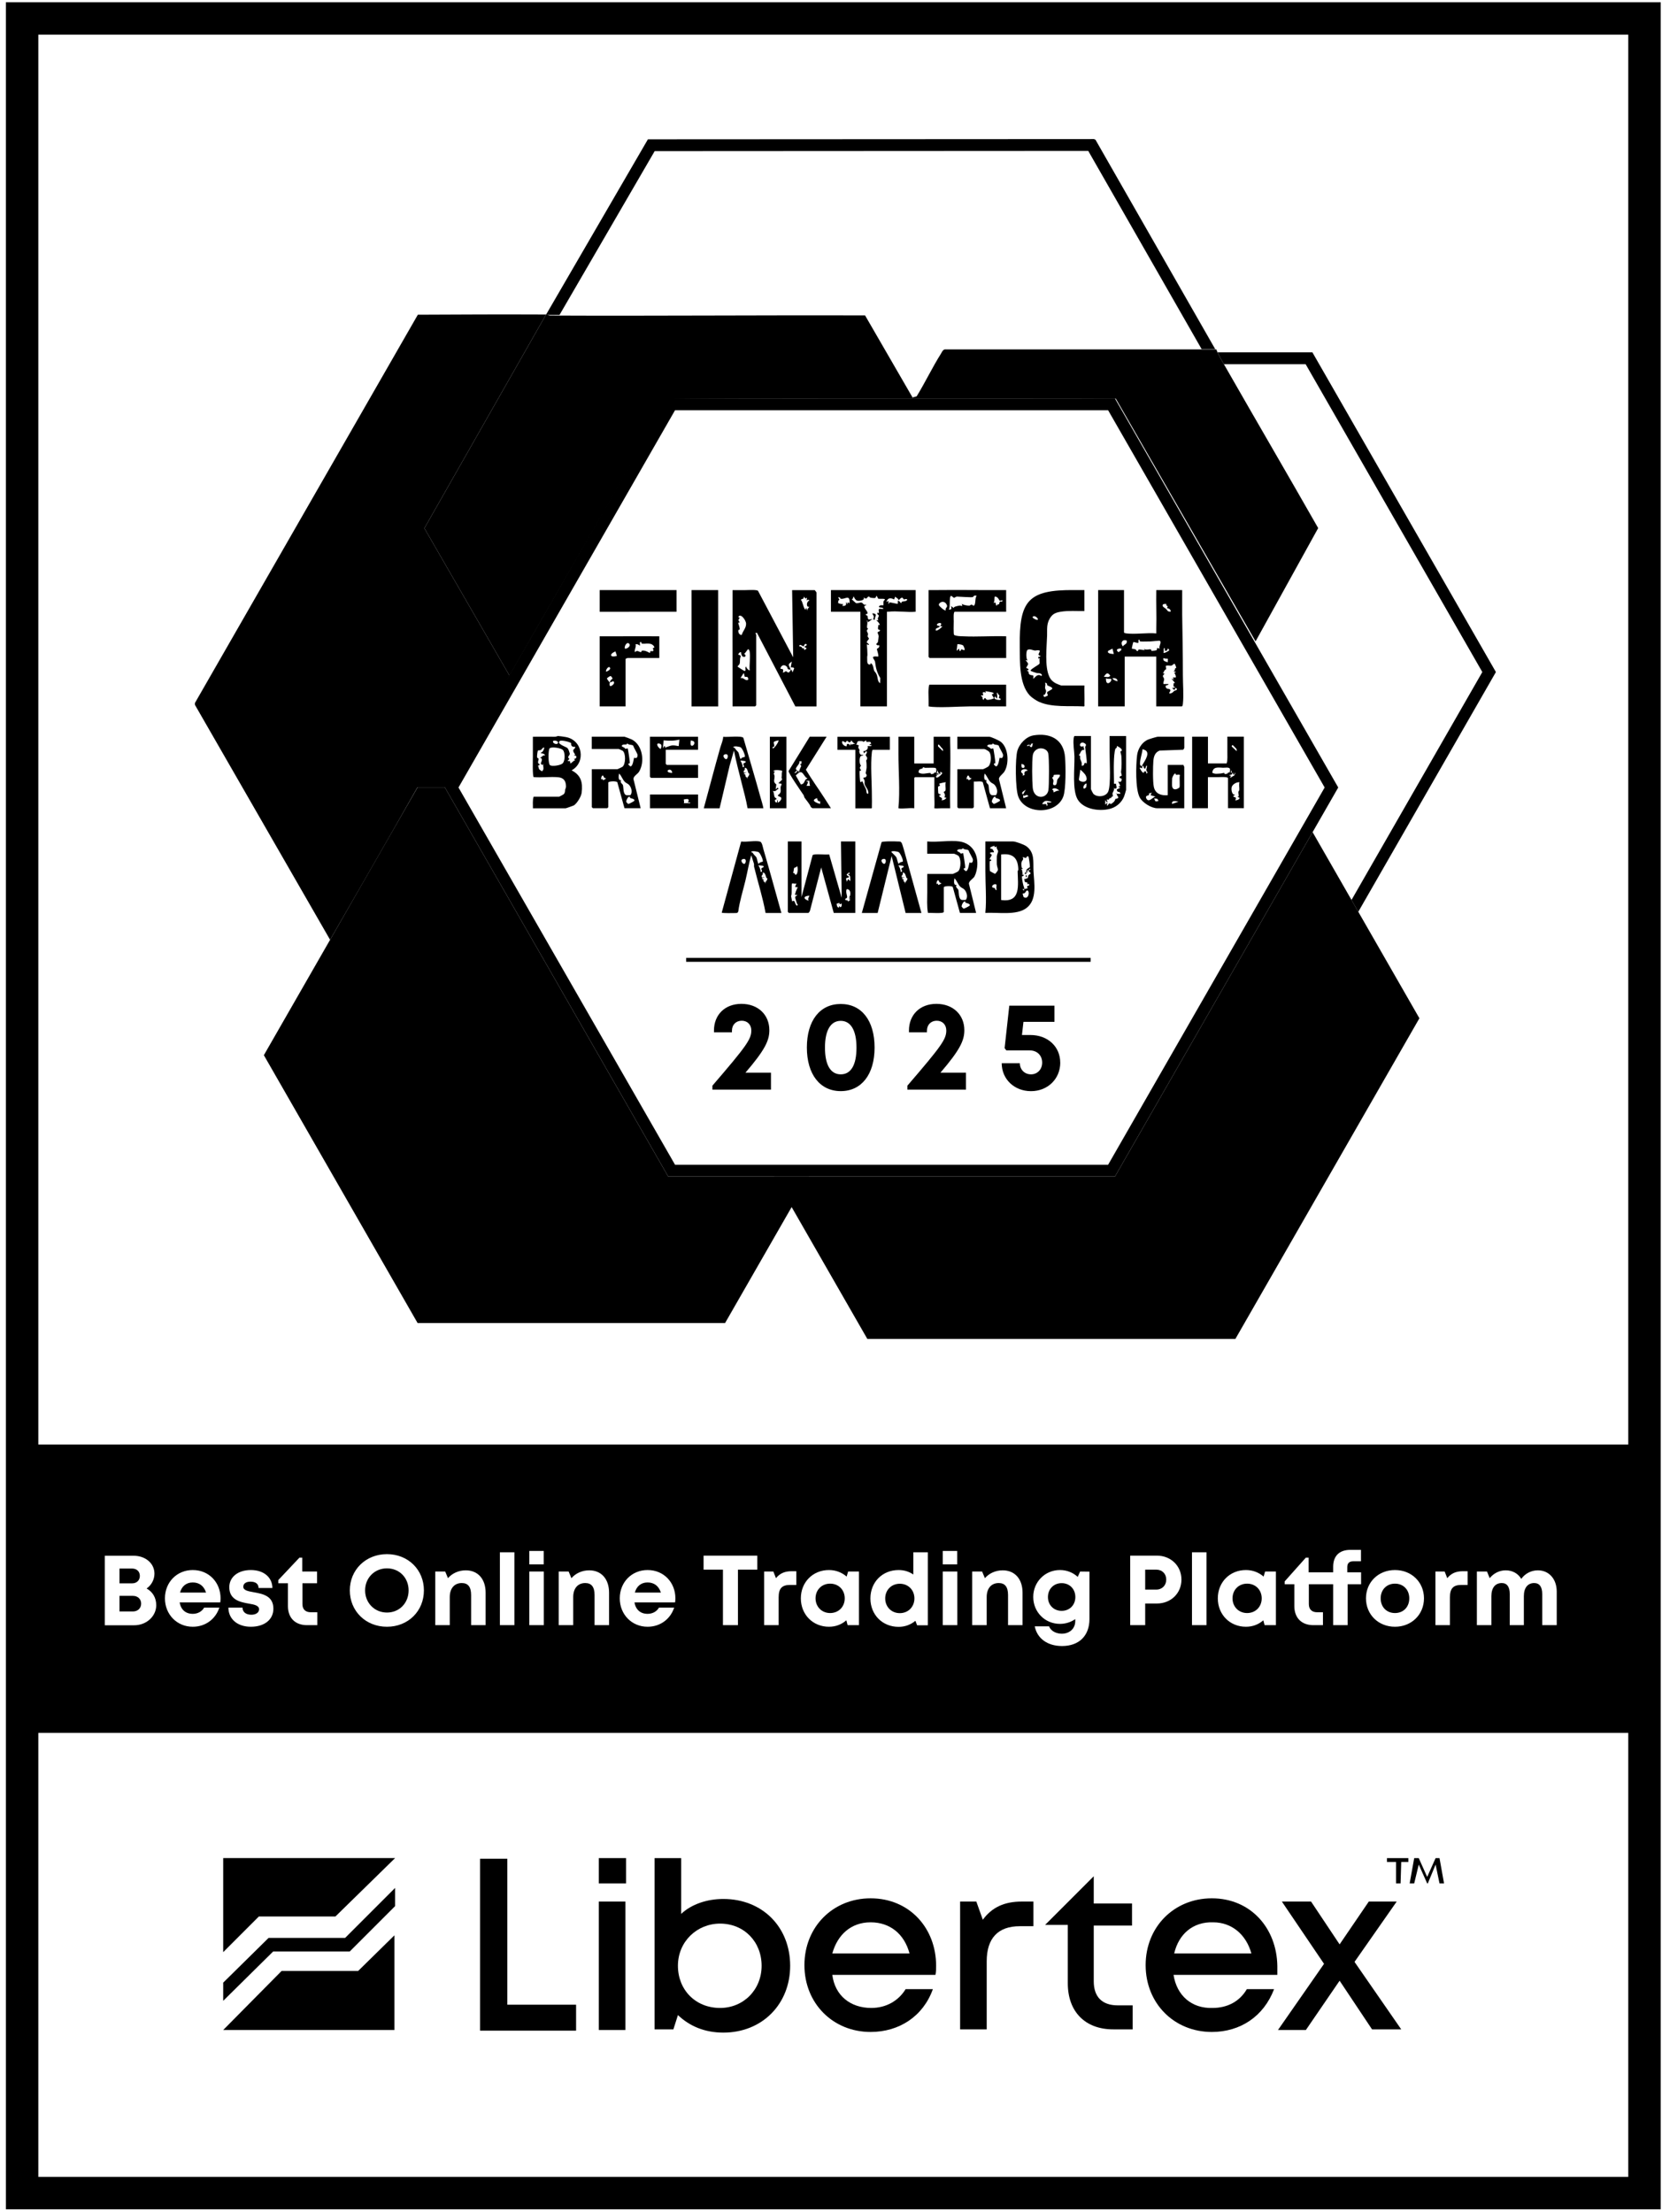 <svg width="251" height="334" viewBox="0 0 251 334" fill="none" xmlns="http://www.w3.org/2000/svg">
<path d="M72.503 280.686H76.618V302.728H87.002V306.647H72.503V280.686Z" fill="black" style="fill:black;fill-opacity:1;"/>
<path d="M90.431 280.588H94.546V284.408H90.431V280.588Z" fill="black" style="fill:black;fill-opacity:1;"/>
<path d="M94.448 287.152H90.431V306.549H94.448V287.152Z" fill="black" style="fill:black;fill-opacity:1;"/>
<path fill-rule="evenodd" clip-rule="evenodd" d="M102.873 289.013C104.44 287.543 106.792 286.76 109.241 286.76C115.119 286.76 119.332 290.972 119.332 296.85C119.332 302.63 115.119 306.941 109.241 306.941C106.4 306.941 104.146 305.961 102.383 304.296L101.697 306.451H98.856V280.588H102.873V289.013ZM102.383 296.85C102.383 300.475 105.028 303.218 108.751 303.218C112.278 303.218 115.021 300.475 115.021 296.85C115.021 293.225 112.376 290.482 108.751 290.482C105.224 290.482 102.383 293.225 102.383 296.85Z" fill="black" style="fill:black;fill-opacity:1;"/>
<path fill-rule="evenodd" clip-rule="evenodd" d="M141.374 296.85C141.374 291.168 137.358 286.662 131.48 286.662C125.797 286.662 121.487 290.972 121.487 296.752C121.487 302.533 125.797 306.843 131.48 306.843C135.79 306.843 139.415 304.492 140.885 300.377H136.77C135.692 302.141 133.831 303.218 131.578 303.218C128.443 303.218 126.091 301.357 125.699 298.222H141.276C141.374 297.732 141.374 297.34 141.374 296.85ZM125.699 294.989C126.483 292.148 128.541 290.287 131.48 290.287C134.419 290.287 136.574 292.05 137.358 294.989H125.699Z" fill="black" style="fill:black;fill-opacity:1;"/>
<path d="M154.012 290.874C150.681 290.874 149.016 292.736 149.016 296.165V306.451H144.999V287.152H147.448L148.428 289.895C149.8 288.033 151.661 287.152 154.306 287.152H156.07V290.874H154.012Z" fill="black" style="fill:black;fill-opacity:1;"/>
<path d="M168.805 302.826C166.454 302.826 165.181 301.553 165.181 299.201V290.776H170.961V287.445H165.181V283.33L157.833 290.678H161.262V299.495C161.262 303.806 163.907 306.451 168.12 306.451H171.059V302.826H168.805Z" fill="black" style="fill:black;fill-opacity:1;"/>
<path fill-rule="evenodd" clip-rule="evenodd" d="M173.018 296.752C173.018 290.972 177.329 286.662 183.011 286.662C188.889 286.662 192.808 291.168 192.906 296.85V298.222H177.231C177.721 301.357 179.974 303.316 183.109 303.218C185.362 303.218 187.223 302.239 188.301 300.377H192.416C190.848 304.492 187.321 306.843 183.011 306.843C177.329 306.843 173.018 302.533 173.018 296.752ZM183.207 290.287C180.17 290.189 178.014 292.05 177.329 294.989H188.987C188.203 292.148 186.048 290.287 183.207 290.287Z" fill="black" style="fill:black;fill-opacity:1;"/>
<path d="M197.216 306.549H193.004L199.959 296.556L193.591 287.152H198L202.311 293.617L206.719 287.152H210.932L204.564 296.263L211.617 306.451H207.209L202.311 299.104L197.216 306.549Z" fill="black" style="fill:black;fill-opacity:1;"/>
<path d="M212.695 281.175H211.617L211.519 284.408H210.834V281.175H209.462V280.588H212.695V281.175Z" fill="black" style="fill:black;fill-opacity:1;"/>
<path d="M215.536 284.408H215.634L216.81 281.567L217.398 284.408H218.083L217.398 280.588H216.81L215.536 283.429L214.263 280.588H213.577L212.891 284.408H213.577L214.263 281.567L215.536 284.408Z" fill="black" style="fill:black;fill-opacity:1;"/>
<path d="M39.096 289.405H50.656L59.669 280.587H33.708V294.793L39.096 289.405Z" fill="#FF6633" style="fill:#FF6633;fill:color(display-p3 1 0.4 0.2);fill-opacity:1;"/>
<path d="M59.669 285.094V287.837L52.811 294.695H41.251L33.708 302.141V299.397L40.565 292.638H52.126L59.669 285.094Z" fill="#FF6633" style="fill:#FF6633;fill:color(display-p3 1 0.4 0.2);fill-opacity:1;"/>
<path d="M42.525 297.634H54.085L59.571 292.246V306.549H33.708L42.525 297.634Z" fill="#FF6633" style="fill:#FF6633;fill:color(display-p3 1 0.4 0.2);fill-opacity:1;"/>
<path d="M210.673 243.584C211.933 243.584 212.833 242.684 212.833 241.364C212.833 240.059 211.933 239.144 210.673 239.144C209.413 239.144 208.513 240.059 208.513 241.364C208.513 242.684 209.413 243.584 210.673 243.584Z" fill="black" style="fill:black;fill-opacity:1;"/>
<path d="M188.343 243.584C189.618 243.584 190.548 242.639 190.548 241.364C190.548 240.089 189.618 239.144 188.343 239.144C187.068 239.144 186.138 240.089 186.138 241.364C186.138 242.624 187.068 243.584 188.343 243.584Z" fill="black" style="fill:black;fill-opacity:1;"/>
<path d="M174.615 240.044C175.515 240.044 176.13 239.399 176.13 238.529C176.13 237.659 175.515 237.029 174.615 237.029H172.95V240.044H174.615Z" fill="black" style="fill:black;fill-opacity:1;"/>
<path d="M162.403 241.169C162.403 242.369 161.533 243.254 160.333 243.254C159.133 243.254 158.263 242.369 158.263 241.169C158.263 239.954 159.133 239.069 160.333 239.069C161.533 239.069 162.403 239.954 162.403 241.169Z" fill="black" style="fill:black;fill-opacity:1;"/>
<path d="M135.892 243.599C137.167 243.599 138.097 242.639 138.097 241.379C138.097 240.104 137.167 239.159 135.892 239.159C134.617 239.159 133.687 240.104 133.687 241.379C133.687 242.639 134.617 243.599 135.892 243.599Z" fill="black" style="fill:black;fill-opacity:1;"/>
<path d="M127.576 241.364C127.576 242.639 126.646 243.584 125.371 243.584C124.096 243.584 123.166 242.624 123.166 241.364C123.166 240.089 124.096 239.144 125.371 239.144C126.646 239.144 127.576 240.089 127.576 241.364Z" fill="black" style="fill:black;fill-opacity:1;"/>
<path d="M97.798 238.964C96.823 238.964 96.133 239.534 95.878 240.494H99.808C99.493 239.504 98.788 238.964 97.798 238.964Z" fill="black" style="fill:black;fill-opacity:1;"/>
<path d="M61.709 240.164C61.709 242.069 60.315 243.509 58.44 243.509C56.565 243.509 55.139 242.054 55.139 240.164C55.139 238.274 56.565 236.834 58.44 236.834C60.315 236.834 61.709 238.259 61.709 240.164Z" fill="black" style="fill:black;fill-opacity:1;"/>
<path d="M29.109 238.964C28.134 238.964 27.444 239.534 27.189 240.494H31.119C30.804 239.504 30.099 238.964 29.109 238.964Z" fill="black" style="fill:black;fill-opacity:1;"/>
<path d="M19.95 236.864C20.655 236.864 21.12 237.314 21.12 237.974C21.12 238.634 20.655 239.099 19.95 239.099H18.045V236.864H19.95Z" fill="black" style="fill:black;fill-opacity:1;"/>
<path d="M21.315 242.159C21.315 242.849 20.82 243.344 20.07 243.344H18.045V240.989H20.07C20.82 240.989 21.315 241.484 21.315 242.159Z" fill="black" style="fill:black;fill-opacity:1;"/>
<path fill-rule="evenodd" clip-rule="evenodd" d="M250.805 0.338V333.625H0.888V0.338H250.805ZM245.906 261.683H5.787V328.727H245.906V261.683ZM245.906 5.236H5.787V218.135H245.906V5.236ZM205.555 239.234V237.434H203.47V236.639C203.47 236.054 203.785 235.769 204.355 235.769H205.54V234.044H203.92C202.21 234.044 201.34 235.034 201.34 236.579V237.434H197.635V235.214H197.215L194.02 238.799V239.234H195.475V242.534C195.475 244.319 196.57 245.414 198.355 245.414H199.795V243.464H198.91C198.115 243.464 197.665 243.014 197.665 242.234V239.234H201.34V245.414H203.53V239.234H205.555ZM210.673 245.654C208.168 245.654 206.293 243.809 206.293 241.364C206.293 238.919 208.168 237.089 210.673 237.089C213.178 237.089 215.053 238.919 215.053 241.364C215.053 243.809 213.178 245.654 210.673 245.654ZM235.102 240.344C235.102 238.439 233.932 237.134 232.251 237.134C231.216 237.134 230.301 237.644 229.747 238.424C229.267 237.614 228.426 237.134 227.391 237.134C226.431 237.134 225.547 237.599 224.977 238.319L224.572 237.314H223.042V245.414H225.232V241.034C225.232 239.774 225.816 239.054 226.807 239.054C227.587 239.054 228.007 239.624 228.007 240.704V245.414H230.137V241.034C230.137 239.774 230.721 239.054 231.697 239.054C232.492 239.054 232.911 239.624 232.911 240.704V245.414H235.102V240.344ZM221.643 237.269H220.923C219.873 237.269 219.153 237.599 218.568 238.319L218.178 237.314H216.783V245.414H218.973V241.214C218.973 239.894 219.453 239.339 220.683 239.339H221.643V237.269ZM191.058 237.314H192.693V245.414H190.983L190.788 244.679C190.098 245.294 189.198 245.654 188.163 245.654C185.733 245.654 183.918 243.809 183.918 241.364C183.918 238.919 185.733 237.089 188.163 237.089C189.213 237.089 190.128 237.464 190.833 238.079L191.058 237.314ZM180.016 234.404V245.414H182.206V234.404H180.016ZM174.72 234.914C176.82 234.914 178.425 236.459 178.425 238.529C178.425 240.599 176.835 242.144 174.72 242.144H172.95V245.414H170.685V234.914H174.72ZM164.533 237.329L163.123 237.314L162.763 238.124C162.058 237.479 161.128 237.089 160.078 237.089C157.813 237.089 156.043 238.889 156.043 241.154C156.043 243.434 157.813 245.219 160.078 245.219C160.948 245.219 161.743 244.949 162.388 244.499V244.799C162.388 245.984 161.473 246.704 160.363 246.704C159.553 246.704 158.698 246.329 158.443 245.594H156.268C156.643 247.439 158.203 248.564 160.393 248.564C162.958 248.564 164.533 247.019 164.533 244.484V237.329ZM151.428 237.134C153.273 237.134 154.428 238.454 154.428 240.509V245.414H152.238V240.869C152.238 239.639 151.773 239.054 150.828 239.054C149.703 239.054 149.013 239.864 149.013 241.169V245.414H146.823V237.314H148.323L148.743 238.319C149.358 237.599 150.333 237.134 151.428 237.134ZM142.381 234.209V236.234H144.556V234.209H142.381ZM142.381 237.314V245.414H144.571V237.314H142.381ZM137.932 234.404H140.122V245.429H138.502L138.247 244.754C137.572 245.324 136.702 245.669 135.712 245.669C133.252 245.669 131.452 243.824 131.452 241.379C131.452 238.919 133.252 237.089 135.712 237.089C136.552 237.089 137.302 237.329 137.932 237.764V234.404ZM129.721 237.314H128.086L127.861 238.079C127.156 237.464 126.241 237.089 125.191 237.089C122.761 237.089 120.946 238.919 120.946 241.364C120.946 243.809 122.761 245.654 125.191 245.654C126.226 245.654 127.126 245.294 127.816 244.679L128.011 245.414H129.721V237.314ZM119.543 237.269H120.263V239.339H119.303C118.073 239.339 117.593 239.894 117.593 241.214V245.414H115.403V237.314H116.798L117.188 238.319C117.773 237.599 118.493 237.269 119.543 237.269ZM114.371 237.029V234.914H106.256V237.029H109.181V245.414H111.446V237.029H114.371ZM101.998 241.349C101.998 241.559 101.983 241.769 101.953 241.979H95.818C96.013 243.089 96.733 243.704 97.798 243.704C98.563 243.704 99.193 243.344 99.523 242.759H101.818C101.233 244.529 99.688 245.654 97.798 245.654C95.413 245.654 93.598 243.794 93.598 241.364C93.598 238.934 95.398 237.089 97.798 237.089C100.288 237.089 101.998 239.009 101.998 241.349ZM91.983 240.509C91.983 238.454 90.828 237.134 88.983 237.134C87.888 237.134 86.913 237.599 86.298 238.319L85.878 237.314H84.378V245.414H86.568V241.169C86.568 239.864 87.258 239.054 88.383 239.054C89.328 239.054 89.793 239.639 89.793 240.869V245.414H91.983V240.509ZM79.936 236.234V234.209H82.111V236.234H79.936ZM79.936 245.414V237.314H82.126V245.414H79.936ZM75.494 234.404V245.414H77.684V234.404H75.494ZM70.34 237.134C72.185 237.134 73.34 238.454 73.34 240.509V245.414H71.15V240.869C71.15 239.639 70.685 239.054 69.74 239.054C68.615 239.054 67.925 239.864 67.925 241.169V245.414H65.735V237.314H67.235L67.655 238.319C68.27 237.599 69.245 237.134 70.34 237.134ZM52.83 240.164C52.83 243.284 55.23 245.654 58.44 245.654C61.635 245.654 64.019 243.299 64.019 240.164C64.019 237.044 61.635 234.689 58.44 234.689C55.23 234.689 52.83 237.059 52.83 240.164ZM46.935 243.464H47.925V245.414H46.365C44.58 245.414 43.485 244.319 43.485 242.534V239.084H42.03V238.604L45.225 235.214H45.645V237.314H47.88V239.084H45.675V242.234C45.675 243.014 46.125 243.464 46.935 243.464ZM34.493 242.759C34.493 244.484 35.858 245.654 37.883 245.654C39.938 245.654 41.288 244.574 41.288 242.924C41.288 240.98 39.655 240.684 38.346 240.447L38.273 240.434C37.433 240.284 36.743 240.149 36.743 239.609C36.743 239.144 37.148 238.844 37.823 238.844C38.588 238.844 39.038 239.159 39.053 239.804H41.138C41.123 238.184 39.833 237.089 37.883 237.089C35.933 237.089 34.628 238.154 34.628 239.684C34.628 241.589 36.278 241.934 37.568 242.159C38.423 242.294 39.128 242.459 39.128 243.014C39.128 243.554 38.573 243.839 37.973 243.839C37.193 243.839 36.638 243.479 36.623 242.759H34.493ZM33.309 241.349C33.309 241.559 33.294 241.769 33.264 241.979H27.129C27.324 243.089 28.044 243.704 29.109 243.704C29.874 243.704 30.504 243.344 30.834 242.759H33.129C32.544 244.529 30.999 245.654 29.109 245.654C26.724 245.654 24.909 243.794 24.909 241.364C24.909 238.934 26.709 237.089 29.109 237.089C31.599 237.089 33.309 239.009 33.309 241.349ZM23.595 242.399C23.595 241.274 23.055 240.374 22.14 239.879C22.875 239.369 23.325 238.529 23.325 237.629C23.325 236.084 21.975 234.929 20.16 234.929H15.825V245.429H20.28C22.11 245.429 23.595 244.079 23.595 242.399Z" fill="black" style="fill:black;fill-opacity:1;"/>
<path d="M82.468 47.496L64.092 79.77L76.949 102.027C74.311 106.887 67.744 118.883 67.744 118.883C67.744 118.883 64.27 118.877 63.055 118.877C58.734 126.532 49.849 141.915 49.849 141.915L29.44 106.44V106.153L63.102 47.526C69.552 47.49 76.013 47.467 82.468 47.496Z" fill="#FF6633" style="fill:#FF6633;fill:color(display-p3 1 0.4 0.2);fill-opacity:1;"/>
<path d="M76.949 102.027L64.092 79.77L82.468 47.496C82.515 47.496 82.563 47.496 82.61 47.496C82.634 47.496 82.823 47.645 83.09 47.651C98.941 47.723 114.797 47.58 130.647 47.633L137.819 60.029V60.172C125.555 60.172 113.279 60.118 101.009 60.244C101.009 60.244 78.336 99.529 76.943 102.033L76.949 102.027Z" fill="black" style="fill:black;fill-opacity:1;"/>
<path d="M183.544 52.761C183.592 52.761 183.639 52.761 183.687 52.761C184.048 53.685 184.588 54.562 185.08 55.42C189.721 63.541 194.445 71.62 199.075 79.746L189.62 96.852L168.512 60.196C158.287 60.136 148.05 60.172 137.819 60.166V60.023L138.436 59.85C139.716 57.769 140.795 55.492 142.093 53.429C142.253 53.172 142.384 52.809 142.698 52.761C156.313 52.779 169.929 52.743 183.538 52.761H183.544Z" fill="#FF6633" style="fill:#FF6633;fill:color(display-p3 1 0.4 0.2);fill-opacity:1;"/>
<path d="M167.35 61.949L200.053 118.919L167.35 175.888H101.946L69.243 118.919L101.946 61.949H167.35ZM168.376 60.16H100.92L67.192 118.919L100.92 177.677H168.376L202.104 118.919L168.376 60.16Z" fill="black" style="fill:black;fill-opacity:1;"/>
<path d="M181.476 52.725H183.527L165.442 21.101L165.216 21L97.85 21.036L82.444 47.556H84.501L98.869 22.825L164.351 22.789L181.476 52.725Z" fill="black" style="fill:black;fill-opacity:1;"/>
<path d="M198.233 125.662L168.376 177.683H116.919L130.985 202.188H186.573L214.362 153.768L198.233 125.662Z" fill="#FF6633" style="fill:#FF6633;fill:color(display-p3 1 0.4 0.2);fill-opacity:1;"/>
<path d="M197.178 54.991L223.864 101.485L204.107 135.905L205.133 137.688L225.915 101.485L198.203 53.208H183.882C184.161 53.816 184.493 54.413 184.831 54.991H197.184H197.178Z" fill="black" style="fill:black;fill-opacity:1;"/>
<path d="M100.92 177.683L67.192 118.919L67.21 118.889H63.067L39.849 159.343L63.067 199.791H109.503L122.194 177.683H100.92Z" fill="black" style="fill:black;fill-opacity:1;"/>
<path d="M86.333 116.323C88.502 115.143 88.016 111.774 85.467 111.303C85.195 111.249 84.495 111.154 84.27 111.142C84.205 111.142 83.985 111.261 83.79 111.255C82.687 111.237 81.579 111.255 80.476 111.255C80.476 112.233 80.476 113.223 80.476 114.201C80.476 114.654 80.399 117.224 80.601 117.349C81.798 117.45 83.09 117.265 84.276 117.367C85.1 117.438 85.467 117.897 85.479 118.738C85.479 119.018 85.39 119.078 85.361 119.221C85.313 119.471 85.355 119.734 85.112 119.948C85.07 119.984 84.477 120.312 84.442 120.312H80.589C80.405 120.873 80.5 121.475 80.482 122.059H85.42C85.485 122.059 86.611 121.66 86.665 121.624C87.139 121.326 87.779 120.282 87.844 119.704C88.028 118.16 87.767 117.086 86.338 116.335L86.333 116.323ZM84.276 112.18C84.205 112.507 83.44 112.323 83.517 111.911C83.695 111.762 84.341 111.869 84.276 112.18ZM81.561 114.415L81.774 114.523C82.053 114.94 81.288 115.411 81.994 115.501L82.1 115.286C81.893 115.793 82.314 116.103 81.834 116.484C81.727 116.353 81.555 116.311 81.448 116.186C81.276 115.977 81.401 115.536 81.128 115.721L81.561 115.447C81.033 115.238 81.347 114.886 81.342 114.588C81.342 114.505 81.14 114.451 81.128 114.409C81.063 114.219 81.17 113.408 81.253 113.33C81.294 113.288 81.537 113.33 81.668 113.259C81.851 113.163 81.928 112.883 82.16 112.877C82.272 112.967 82.023 113.378 81.976 113.455C81.851 113.634 81.68 113.587 81.674 113.748C81.917 113.765 82.231 113.819 82.326 114.076C81.899 114.004 81.857 114.374 81.567 114.403L81.561 114.415ZM84.969 115.28C84.655 115.572 83.422 115.769 83.078 115.56C82.758 115.369 82.788 113.265 82.995 113.02C83.268 112.704 84.72 112.961 84.999 113.241C85.366 113.605 85.366 114.904 84.969 115.274V115.28ZM85.793 114.964C85.675 114.773 85.971 114.696 86.007 114.636C85.615 114.254 85.918 114.213 86.007 113.98C86.113 113.7 86.018 113.807 86.007 113.652L85.9 113.324C85.823 113.163 85.775 113.002 85.598 112.895C85.325 112.728 84.027 112.293 84.537 111.899C84.762 111.726 86.024 112.013 86.267 112.227C86.202 112.68 86.451 112.812 86.872 112.776C86.919 113.05 86.564 113.098 86.57 113.354C86.57 113.527 86.742 113.795 86.872 113.921L86.659 114.081C87.186 114.022 87.186 114.553 86.659 114.63L86.872 114.791C86.51 114.904 86.392 115.232 86.113 115.28C86.155 114.708 85.805 114.982 85.787 114.952L85.793 114.964ZM95.01 92.385H90.565V89.106H102.171V92.379H95.01V92.385ZM169.852 99.146H174.623V106.67H178.476C178.595 106.67 178.63 106.402 178.642 106.295C178.785 105.072 178.642 103.272 178.642 101.978C178.642 98.901 178.583 95.891 178.536 92.814C178.518 91.58 178.553 90.34 178.536 89.106H174.629C174.588 91.031 174.683 92.963 174.629 94.889C174.623 95.145 174.629 95.402 174.629 95.652C173.207 95.521 171.506 95.819 170.124 95.652C170.018 95.64 169.751 95.604 169.751 95.485V89.106H165.845V106.67H169.858V99.146H169.852ZM177.386 100.231C177.451 100.243 177.664 100.809 177.641 100.875C177.635 100.893 177.498 100.887 177.486 100.911C177.421 101.06 177.486 101.245 177.226 101.376L177.552 101.43C177.593 101.626 177.374 101.501 177.338 101.537C177.315 101.567 177.682 102.085 177.558 102.3H177.125L177.291 102.628L176.911 102.467L177.451 103.123L177.238 103.176C177.249 103.302 177.214 103.451 177.226 103.57C177.261 103.832 177.469 103.636 177.451 103.832L177.018 103.886C177.107 103.952 177.208 104.119 177.291 104.16C177.492 104.25 177.475 103.695 177.67 103.946C177.913 104.256 177.427 104.268 177.38 104.303C177.155 104.47 177.042 104.745 176.585 104.709C176.562 104.47 176.888 104.357 176.698 104.119C176.585 103.969 176.093 104.136 176.034 103.671C175.999 103.373 176.455 103.57 176.473 103.29H175.714C175.643 103.051 175.815 102.771 175.809 102.574C175.803 102.372 175.596 102.205 175.625 102.056C175.649 101.918 175.892 101.853 175.821 101.656L175.607 101.716C175.732 101.567 175.773 101.382 175.886 101.227C176.052 100.994 176.206 101.275 176.046 100.571C176.307 100.428 176.722 100.571 176.917 100.517C177.083 100.47 177.243 100.207 177.398 100.237L177.386 100.231ZM175.975 98.269C176.348 98.353 176.325 97.96 176.354 97.942C176.402 97.912 176.603 98.085 176.568 98.21C176.55 98.281 175.821 98.693 175.702 98.591C175.821 98.603 175.637 97.584 175.916 97.936C175.957 97.989 175.845 98.234 175.969 98.264L175.975 98.269ZM175.708 99.361C175.85 99.498 176.337 99.45 176.36 99.468C176.396 99.498 176.342 99.891 176.36 100.01C175.975 99.867 175.578 99.85 175.708 99.355V99.361ZM175.708 91.228C175.708 91.228 176.117 91.174 176.129 91.192C176.147 91.222 176.129 91.359 176.182 91.461C176.206 91.508 176.354 91.496 176.354 91.568C176.354 91.645 176.218 91.8 176.248 91.824C176.277 91.854 176.852 91.884 176.793 92.373C176.259 92.361 176.36 92.194 176.088 91.938C175.933 91.794 175.305 91.532 175.708 91.228ZM171.15 96.964C171.221 96.898 171.737 97.137 171.909 97.071C171.998 97.005 171.814 96.409 172.116 96.648C172.134 96.666 172.098 96.85 172.187 96.862C172.537 96.898 173.29 96.862 173.705 96.862C173.948 96.862 175.092 96.719 175.151 96.761C175.507 97.011 174.908 97.655 175.163 97.954C174.517 97.739 174.849 97.912 174.677 98.174C174.641 98.228 174.025 98.299 173.936 98.287C173.853 98.275 173.877 98.085 173.794 98.061C173.533 98.001 173.094 98.24 172.733 97.954L172.893 98.174C172.661 98.174 172.164 98.061 171.968 98.085C171.897 98.097 171.915 98.269 171.861 98.287C171.565 98.371 171.618 98.121 171.506 98.073C171.357 98.007 170.954 97.977 170.937 97.954C170.901 97.918 171.12 97.005 171.156 96.97L171.15 96.964ZM167.368 98.281C167.386 98.252 167.902 98.025 168.002 97.942L168.216 98.758C167.967 98.746 167.113 98.729 167.362 98.281H167.368ZM167.676 102.032C167.416 102.389 167.072 102.181 166.704 102.193C167.054 101.698 167.25 101.43 167.676 102.032ZM167.03 102.413C167.184 102.574 167.759 102.497 167.789 102.521C168.085 102.813 166.953 103.88 167.03 102.413ZM168.008 102.419C168.346 102.378 168.761 102.431 168.767 102.855C168.69 102.926 168.02 102.634 168.008 102.419ZM168.927 98.49C168.21 97.954 169.277 97.894 169.306 97.942C169.484 98.21 169.052 98.347 168.927 98.49ZM169.579 97.614C169.146 97.077 169.52 96.457 170.172 96.743C170.255 97.316 169.781 97.268 169.579 97.614ZM90.565 106.67H94.471V99.468C94.578 99.504 94.708 99.361 94.744 99.361H99.569V96.087C97.364 96.093 95.159 96.075 92.954 96.087C92.159 96.087 91.359 96.087 90.565 96.087C90.565 97.506 90.565 98.925 90.565 100.344C90.559 102.449 90.565 104.566 90.565 106.67ZM95.989 97.286C96.273 97.232 96.421 97.357 96.641 97.506V97.017C96.629 96.922 96.842 96.952 96.86 96.964C96.872 96.976 96.824 97.155 96.931 97.184C97.423 97.31 98.377 96.898 98.81 97.673C98.881 97.888 98.597 97.81 98.591 97.9C98.585 98.037 98.81 98.192 98.591 98.329C98.508 98.389 98.33 98.281 98.259 98.329C98.164 98.395 98.176 98.585 98.158 98.597C98.111 98.639 97.459 98.132 96.931 98.269C96.848 98.293 96.86 98.484 96.812 98.484C96.51 98.466 96.232 98.091 95.882 98.49C95.763 98.085 96.119 97.739 95.989 97.292V97.286ZM95.076 97.286C95.26 97.578 94.661 98.043 94.364 97.942C94.246 97.548 94.744 96.755 95.076 97.286ZM92.948 98.377L93.167 99.033C92.106 99.379 91.976 98.735 92.948 98.377ZM92.515 102.473C92.515 102.527 92.201 102.58 92.088 103.069C92.225 103.099 92.746 102.616 92.74 103.123C92.74 103.397 91.857 104.071 92.088 103.069C92.053 103.063 91.656 102.509 91.656 102.467C91.656 102.395 92.106 102.062 92.236 102.091C92.319 102.109 92.515 102.437 92.515 102.467V102.473ZM92.082 100.78C92.349 101.06 91.762 101.37 91.543 101.435C91.418 101.227 91.863 100.547 92.082 100.78ZM110.63 106.67H114.044C114.044 106.67 114.204 106.515 114.204 106.509V95.819C114.204 95.819 114.103 95.706 114.091 95.604L114.311 95.551L120.114 106.676H123.315V89.493C123.315 89.451 123.066 89.112 123.042 89.112H119.628L119.788 99.259L114.477 89.219C114.257 89.022 112.977 89.112 112.58 89.112C111.928 89.112 111.276 89.112 110.63 89.112C110.63 90.274 110.636 91.443 110.63 92.605C110.606 97.292 110.647 101.99 110.63 106.676V106.67ZM121.37 90.089L121.696 90.417L121.803 90.25C121.993 90.352 121.773 90.608 121.803 90.632C121.85 90.674 122.135 90.447 122.236 90.686C121.779 90.805 121.702 91.777 122.236 91.616C122.105 91.836 121.868 91.973 121.91 92.272L121.803 91.836C121.613 91.777 121.75 92.105 121.643 92.051C121.323 91.902 121.246 90.811 120.938 90.578C121.169 90.358 121.459 90.519 121.37 90.089ZM120.772 97.399C120.944 97.322 121.323 97.649 121.364 97.62C121.388 97.602 121.53 97.053 121.803 97.292C121.993 97.459 121.477 97.614 121.477 97.673C121.477 97.769 121.815 97.763 121.803 97.948L121.477 98.168L121.37 97.84C121.092 98.055 121.181 97.787 121.038 97.685C120.896 97.584 120.546 97.685 120.778 97.405L120.772 97.399ZM118.827 100.672C119.035 100.863 118.75 101.131 119.414 101.108C119.153 100.404 118.845 100.392 119.58 99.909L119.414 100.78C119.562 100.774 119.9 100.762 119.936 100.941L119.687 101.543C119.42 100.66 119.379 101.471 119.13 101.543C118.928 101.596 118.81 101.376 118.709 101.364C118.573 101.352 118.418 101.608 118.223 101.543C118.454 100.857 117.95 101.054 117.897 101C117.766 100.875 118.193 100.082 118.827 100.672ZM111.821 102.413L112.307 101.65C112.432 101.734 112.384 102.115 112.485 102.181C112.645 102.282 113.018 102.032 113.007 102.634C112.497 102.902 112.384 102.258 111.815 102.413H111.821ZM111.531 93.637C111.531 93.386 111.928 93.303 111.495 93.202C111.756 92.474 112.663 93.595 112.675 94.191C112.692 94.859 112.183 95.264 112.029 95.867C111.637 95.944 111.442 95.437 111.513 95.157C111.531 95.092 111.702 95.115 111.708 95.044C111.732 94.716 111.489 94.185 111.489 94.072C111.489 93.989 111.732 94.036 111.708 93.965C111.685 93.887 111.525 93.78 111.525 93.637H111.531ZM111.691 100.261C111.803 99.945 111.697 99.563 111.827 99.247C111.999 98.723 111.311 99.074 111.554 98.699C111.631 98.58 111.774 98.448 111.934 98.484C111.863 98.645 112.052 98.973 112.04 99.027C112.438 99.456 112.882 98.973 112.366 98.752C112.532 98.681 112.912 98.049 112.965 98.043C113.546 98.025 113.072 100.815 113.238 101.203C113.119 101.334 112.657 100.827 112.692 100.66C112.402 100.708 112.793 101.388 112.42 101.316C112.337 101.298 111.424 100.708 111.394 100.66C111.359 100.601 111.637 100.41 111.691 100.255V100.261ZM156.918 105.985C158.874 106.855 161.458 106.563 163.557 106.67C163.883 106.73 163.764 106.503 163.776 106.295C163.806 105.371 163.752 104.435 163.776 103.51H160.249C160.208 103.51 159.573 103.254 159.473 103.2C159.034 102.98 158.708 102.67 158.489 102.223C157.736 100.684 158.08 97.745 158.133 95.98C158.163 95.026 158.026 94.275 158.542 93.392C158.963 92.683 159.425 92.51 160.19 92.379C161.369 92.182 162.579 92.301 163.77 92.272V89.106C163.266 89.106 162.756 89.106 162.253 89.106C155.223 89.034 153.919 90.763 154.007 97.614C154.037 99.921 153.883 103.266 155.525 105.031C155.809 105.335 156.527 105.812 156.912 105.985H156.918ZM157.6 104.929C157.6 104.929 157.766 104.935 157.813 104.852C158.157 104.232 157.86 104.226 157.831 103.868C157.813 103.618 157.955 103.367 157.813 103.075C157.825 103.063 158.08 103.182 158.109 103.218C158.157 103.278 158.121 103.421 158.163 103.475C158.252 103.582 159.081 103.779 158.892 104.047C158.785 104.154 158.21 104.452 158.18 104.482C158.044 104.649 158.293 104.959 158.24 105.031C158.222 105.055 157.777 105.251 157.754 105.251C157.694 105.251 157.534 105.037 157.6 104.935V104.929ZM155.969 93.142C156.278 92.814 156.87 93.452 156.728 93.577C156.621 93.667 156.408 93.535 156.301 93.494C156.26 93.476 155.845 93.273 155.969 93.142ZM155.098 101.322C155.045 101.143 155.442 101.286 155.311 101.054C155.24 100.923 155.015 100.911 154.991 100.881C154.944 100.815 155.264 100.392 155.27 100.291C155.27 100.1 154.991 99.838 154.879 99.689L155.205 99.742C154.92 99.522 154.956 98.305 155.163 98.15C155.477 97.924 156.011 98.204 156.248 98.234C156.473 98.264 156.758 98.097 157.042 98.269C157.001 98.651 156.556 98.931 157.149 99.033C156.983 99.379 156.728 98.919 156.823 99.468L157.036 99.355C156.912 99.569 157.054 100.088 156.983 100.225C156.894 100.41 155.809 100.911 155.626 101.263C155.626 101.352 156.438 101.596 156.598 101.644C156.71 101.68 157.173 101.567 157.356 101.918C157.309 102.318 157.143 101.793 156.704 101.972C156.402 102.097 156.278 102.33 156.052 102.515C156.112 101.787 156.052 102.067 155.614 101.918C155.104 101.746 155.608 101.37 155.074 101.31L155.098 101.322ZM140.404 99.361H151.956C151.956 98.782 151.956 98.198 151.956 97.614C151.956 97.107 151.956 96.594 151.956 96.087C149.811 96.01 147.588 96.195 145.448 96.087C144.992 96.064 144.512 96.087 144.085 95.879C143.984 95.736 144.031 94.138 144.037 93.798C144.037 93.541 143.954 92.379 144.197 92.379H151.951V89.106C148.483 89.135 145.003 89.064 141.536 89.106C141.103 89.106 140.665 89.106 140.232 89.106V99.194C140.232 99.194 140.386 99.355 140.392 99.355L140.404 99.361ZM144.583 97.292C144.648 97.232 145.294 97.345 145.412 97.435C145.543 97.53 145.756 98.067 145.661 98.162C145.49 98.21 145.306 98.049 145.181 98.049C145.086 98.049 145.187 98.389 144.903 98.275L144.849 97.948L144.47 98.275L144.583 97.298V97.292ZM150.273 90.089C150.694 90.065 150.937 90.697 150.99 90.733C151.014 90.745 151.684 90.507 151.304 90.847C151.281 90.87 151.085 90.811 151.008 90.864C150.913 90.936 150.943 91.133 150.884 91.216C150.795 91.329 150.492 91.216 150.546 91.502C150.232 91.311 150.605 90.817 150.006 91.067C150.303 90.9 150.072 90.101 150.273 90.089ZM143.658 89.982C143.723 89.982 143.984 90.268 144.091 90.268C144.203 90.268 144.346 90.089 144.523 90.089C144.826 90.089 146.758 90.244 146.936 90.161C146.977 90.143 147.078 89.815 147.505 89.976C147.203 90.232 147.404 91.311 147.072 91.455C146.948 91.508 146.865 91.294 146.711 91.306C146.604 91.311 146.485 91.461 146.373 91.461C146.059 91.455 145.472 91.359 145.235 91.18C145.46 91.753 145.235 91.407 144.897 91.455C144.677 91.49 143.954 91.604 144.043 91.83L143.611 91.502C143.735 91.866 143.765 92.087 143.284 92.045C143.581 91.735 143.273 90 143.664 89.976L143.658 89.982ZM142.941 91.252C143.154 91.622 142.947 91.651 142.81 91.95C142.775 92.027 142.858 92.158 142.846 92.164C142.638 92.283 141.886 91.562 141.809 91.401C141.66 91.067 142.508 90.507 142.941 91.252ZM141.975 94.561C141.897 94.543 141.554 94.466 141.542 94.448C141.251 94.066 142.603 93.804 141.975 94.561C142.069 94.579 142.194 94.549 142.301 94.561C142.372 94.627 141.566 95.342 141.322 95.211C141.245 94.728 141.637 94.966 141.975 94.555V94.561ZM185.358 111.249C185.352 112.013 185.37 112.776 185.358 113.539C185.346 114.123 185.423 114.719 185.252 115.286H182.43V111.249H180.041V122.047C180.438 122.047 180.836 122.047 181.233 122.047H182.424C182.424 121.355 182.424 120.664 182.424 119.972C182.424 119.102 182.424 118.225 182.424 117.355C182.928 117.355 183.438 117.355 183.942 117.355C184.202 117.355 185.459 117.265 185.459 117.516V122.041H187.848V111.243H185.352L185.358 111.249ZM186.49 112.841C186.674 113.026 186.811 113.08 186.769 113.432L186.01 112.722C186.075 112.251 186.384 112.74 186.49 112.841ZM186.01 116.705H185.904C185.85 116.252 186.064 116.252 186.01 116.705ZM185.495 116.627C185.495 116.627 185.459 116.77 185.382 116.8C184.777 117.051 184.949 116.711 184.878 116.711C184.754 116.711 184.511 116.8 184.273 116.812C183.787 116.83 183.562 116.925 183.082 116.699C183.171 115.727 183.989 115.906 184.706 115.936C185.103 115.954 185.815 115.757 185.767 116.288C185.714 116.89 185.56 116.586 185.489 116.627H185.495ZM185.684 117.033C185.904 117.003 186.141 116.967 186.117 116.705C186.313 116.657 186.188 116.884 186.224 116.92C186.455 117.14 186.396 116.645 186.55 116.705L186.431 117.075L185.791 117.462C185.749 117.414 185.921 117.182 185.892 117.14C185.856 117.092 185.643 117.218 185.684 117.027V117.033ZM187.178 119.245C187.172 119.358 187.036 119.483 187.018 119.614C186.988 119.901 187.243 120.288 186.87 120.36C187.611 120.455 186.935 120.902 186.544 120.849C186.811 120.282 186.573 120.521 186.218 120.252L186.538 119.978C186.016 120.133 185.927 119.167 186.016 118.857C186.135 118.428 186.745 118.082 187.19 118.124C187.083 118.488 187.19 118.929 187.166 119.245H187.178ZM140.238 106.67C141.536 106.933 144.986 106.67 146.527 106.67C148.335 106.67 150.143 106.67 151.951 106.67C151.951 106.128 151.951 105.579 151.951 105.031C151.951 104.482 151.951 103.94 151.951 103.391H140.344C140.143 104.113 140.238 105.013 140.238 105.794V106.67ZM150.22 105.251C150.403 105.007 150.451 105.591 150.546 105.466C150.67 105.18 150.575 104.941 150.546 104.649C150.664 104.47 150.647 104.709 150.7 104.762C151.139 105.21 150.842 104.965 150.866 105.4C150.866 105.502 151.21 105.394 151.091 105.681C150.854 105.752 149.935 105.627 150.226 105.245L150.22 105.251ZM148.323 104.989C148.358 104.977 148.477 105.049 148.483 105.037C148.566 104.888 148.086 104.315 148.916 104.601L148.803 104.387C148.856 104.345 149.953 104.566 150 104.607C150.22 104.804 149.763 104.834 149.781 104.876L150.101 105.424C150.089 105.555 149.236 105.71 149.093 105.681C148.791 105.609 148.827 105.078 148.53 105.699C148.341 105.591 148.424 105.359 148.358 105.233C148.311 105.132 147.926 105.108 148.311 104.995L148.323 104.989ZM98.158 117.307C98.158 117.307 98.312 117.468 98.318 117.468H105.419V115.506H100.701C100.701 115.506 100.541 115.351 100.541 115.345V113.217H105.419V111.255H98.152V117.307H98.158ZM101.519 116.705C101.472 116.747 101.009 116.663 100.932 116.604C100.517 116.293 101.442 115.9 101.519 116.705ZM104.34 111.798C104.453 111.875 104.672 111.875 104.744 111.935C105.271 112.364 104.009 113.306 104.34 111.798ZM100.227 111.798C101.021 111.875 101.821 111.893 102.604 111.685L102.497 112.668C102.177 112.615 101.809 112.537 101.483 112.567C101.181 112.597 100.476 112.919 100.434 112.883C100.399 112.847 100.517 112.621 100.328 112.668L100.108 112.996L100.221 111.798H100.227ZM99.581 112.287C100.025 112.382 99.889 112.776 99.788 113.104C99.397 112.973 98.923 112.144 99.581 112.287ZM129.936 106.67H133.949V92.444C133.937 92.325 134.085 92.391 134.168 92.379C135.425 92.218 136.995 92.498 138.288 92.379V89.106C136.266 89.106 134.239 89.106 132.212 89.106C129.971 89.106 127.725 89.106 125.49 89.106V92.379H129.936V106.67ZM135.033 90.525L135.199 90.089C135.347 90.304 135.691 90.358 135.691 90.632C135.751 90.692 136.083 90.089 136.343 90.304C136.409 90.358 136.432 90.519 136.533 90.525C136.592 90.531 137.019 90.334 136.995 90.572C136.972 90.823 136.361 90.805 136.237 90.847C136.165 90.87 136.142 91.091 136.077 91.067C135.94 91.013 135.839 90.674 135.591 90.739V91.174C135.537 91.234 134.535 90.942 134.34 90.978C134.233 90.996 134.364 91.222 134.18 91.174V90.739L133.854 90.906C134.085 90.256 134.476 90.238 135.045 90.525H135.033ZM128.306 91.073C127.814 90.876 128.057 91.043 127.98 91.18C127.885 91.353 127.914 90.906 127.766 90.966C127.855 91.437 127.659 91.502 127.221 91.508L127.328 91.18C127.215 91.317 126.634 91.109 126.581 91.061C126.557 91.037 126.592 90.531 126.788 90.584L126.569 90.203C126.675 90.197 126.764 90.185 126.865 90.244C126.889 90.256 126.883 90.393 126.96 90.411C127.582 90.578 128.389 89.63 128.3 91.073H128.306ZM129.248 91.055C129.207 91.037 128.667 90.542 128.632 90.471C128.952 90.423 128.744 90.125 128.958 90.089C128.981 90.28 129.248 90.632 129.396 90.692C129.657 90.799 130.7 90.692 130.422 90.203C131.038 90.703 130.86 90.018 131.293 90.089C131.216 90.304 132.081 90.328 132.147 90.304C132.265 90.268 132.319 90.101 132.324 89.982C132.52 90.036 132.514 90.286 132.65 90.417C132.905 90.447 133.255 90.405 133.492 90.441C133.848 90.495 133.48 90.638 133.433 90.823C133.391 90.99 133.433 91.377 133.409 91.401C133.374 91.437 132.888 91.3 132.757 91.568C132.615 91.86 133.397 91.61 133.409 91.95C133.237 91.985 132.893 91.89 132.775 91.961C132.538 92.111 132.971 92.826 132.544 92.492C132.55 92.498 132.455 92.611 132.502 92.713C132.55 92.814 132.728 92.897 132.733 92.987C132.739 93.088 132.437 93.41 132.65 93.696L132.33 93.643C132.544 93.863 132.828 94.078 132.87 94.406L132.65 94.352C132.674 94.537 132.573 94.746 132.597 94.913C132.633 95.157 132.852 95.098 132.864 95.115C133.03 95.366 132.579 95.348 132.544 95.503C132.52 95.622 132.71 95.873 132.698 96.111C132.698 96.195 132.597 96.934 132.579 96.976C132.514 97.137 132.111 97.256 132.532 97.447C132.621 97.489 132.745 97.399 132.745 97.405C132.965 97.799 132.443 97.93 132.425 98.007C132.413 98.067 132.722 98.89 132.639 99.146C131.24 99.021 132.099 99.51 132.158 99.963C132.271 100.863 132.437 101.579 132.947 102.395L132.911 103.182C132.502 102.872 132.591 102.407 132.425 101.93C132.307 101.585 132.064 101.388 132.028 101.304C131.886 100.988 131.927 100.374 131.501 100.13L131.447 100.344C130.866 100.428 130.991 99.814 130.967 99.438C130.943 99.074 131.003 99.056 131.003 98.884C130.991 98.365 130.967 97.81 130.908 97.298L131.234 97.405C131.263 97.214 130.902 97.047 130.902 97.017C130.902 96.785 131.204 96.594 131.216 96.457C131.234 96.32 131.05 96.219 131.038 96.123C131.02 95.968 131.103 95.831 131.092 95.73C131.044 95.443 130.7 95.253 131.121 94.948C130.7 94.817 131.174 94.114 130.908 93.696C131.127 93.679 130.902 94.001 131.169 93.905L131.773 93.476C130.902 93.643 131.139 93.512 131.014 93.005C130.997 92.921 130.623 92.933 130.801 92.719C130.837 92.677 131.08 92.82 130.997 92.462C130.926 92.17 130.143 91.514 130.795 91.401V91.294C130.368 91.455 130.362 91.013 130.072 90.99C129.799 90.966 129.527 91.162 129.236 91.061L129.248 91.055ZM104.441 106.676V89.106H108.46L108.466 106.676H104.441ZM129.177 127.067H127.007L127.114 135.576L125.223 129.023C124.755 129.118 122.977 128.874 122.722 129.136L121.044 135.468V127.067H118.982V137.704C118.982 137.704 119.136 137.865 119.142 137.865H122.07C122.135 137.865 122.331 137.591 122.337 137.477L124.02 130.991L125.917 137.865H129.171V127.067H129.177ZM119.948 131.062C120.019 130.961 120.327 131.02 120.339 130.776C120.57 130.865 120.517 132.29 120.084 132.07C120.066 132.058 120.019 131.783 119.746 131.813C119.912 131.623 119.829 131.229 119.954 131.056L119.948 131.062ZM120.066 135.14C120.114 135.17 120.303 135.122 120.392 135.14C120.369 135.331 120.102 135.23 120.096 135.54C120.096 135.671 120.303 136.225 120.351 136.44C120.386 136.577 120.623 136.571 120.339 136.774C119.977 136.5 120.12 135.79 119.634 136.124L119.468 135.307C119.669 135.003 119.456 133.53 119.645 133.399C119.699 133.364 120.137 133.501 120.286 133.399L120.072 133.942L120.505 133.996C120.339 134.103 120.019 135.104 120.072 135.14H120.066ZM122.129 136.017C121.293 135.778 121.264 135.307 122.236 135.254C122.165 135.581 121.939 135.647 122.129 136.017ZM128.199 132.362C128.163 132.231 127.452 132.189 128.252 131.76C128.347 131.748 128.311 131.968 128.306 131.974C128.288 131.992 128.151 131.962 128.092 131.974V132.082C128.489 132.094 128.4 132.773 128.418 133.065L128.092 132.737L127.879 133.173C127.914 133.024 127.76 132.797 127.778 132.69C127.825 132.457 128.264 132.642 128.199 132.356V132.362ZM126.901 136.995L126.681 136.78L126.735 137.001C126.415 137.191 126.326 136.488 126.361 136.464C126.379 136.452 126.723 136.357 126.747 136.357C126.8 136.357 126.788 136.535 126.806 136.541C126.889 136.583 127.073 136.41 127.114 136.458C127.126 136.673 127.144 136.941 126.901 137.001V136.995ZM127.962 135.945C127.903 135.909 127.737 136.023 127.659 135.85C127.565 135.641 127.897 135.736 127.932 135.486C127.968 135.224 127.659 134.681 127.879 134.27C128.543 134.258 128.531 135.206 128.205 135.576H128.424C128.341 135.79 127.962 135.671 128.424 135.85C127.956 136.357 128.063 135.999 127.968 135.945H127.962ZM126.628 136.559C126.699 136.595 126.699 136.631 126.628 136.667V136.559ZM98.158 122.053H105.425V119.978H98.158V122.053ZM103.908 120.682C104.145 120.837 103.872 121.153 103.908 121.177C103.967 121.224 104.269 121.069 104.234 121.284H103.262C103.392 121.129 103.244 120.759 103.262 120.741C103.291 120.712 103.813 120.61 103.914 120.682H103.908ZM140.35 117.361C140.605 117.367 140.86 117.361 141.109 117.361C141.109 118.303 141.109 119.251 141.109 120.199C141.109 120.747 141.162 121.421 141.109 121.946V122.053C141.394 122.101 141.874 122.053 142.194 122.053C142.627 122.053 143.065 122.053 143.498 122.053C143.427 118.714 143.593 115.357 143.498 112.019C143.492 111.762 143.498 111.506 143.498 111.255H141.002V115.292H138.074V111.255C137.713 111.255 137.351 111.261 136.989 111.255C136.557 111.249 136.118 111.255 135.685 111.255C135.685 112.09 135.685 112.931 135.685 113.765C135.674 116.276 135.94 119.549 135.685 121.946V122.053C136.367 122.172 137.351 121.964 138.074 122.053V117.468L138.181 117.361C138.904 117.379 139.627 117.343 140.35 117.361ZM142.798 119.334C142.745 119.561 142.49 119.543 142.514 119.597C142.662 119.895 142.816 120.002 142.621 120.413L142.947 120.467C142.739 120.747 142.532 120.849 142.188 120.849C142.461 120.413 141.969 120.455 141.862 120.246C141.749 120.032 142.212 120.097 142.075 119.978C142.022 119.936 141.785 119.936 141.702 119.764C141.684 119.722 141.648 118.881 141.666 118.839C141.731 118.678 141.927 118.69 141.957 118.655C141.986 118.613 141.82 118.398 141.856 118.339C141.886 118.297 142.686 118.124 142.834 118.118C142.715 118.464 142.858 119.042 142.793 119.322L142.798 119.334ZM142.129 112.841C142.259 113.008 142.478 113.068 142.407 113.432L141.666 112.704C141.619 112.108 141.98 112.651 142.129 112.841ZM141.542 116.377C141.726 116.341 141.613 116.55 141.69 116.663C141.737 116.735 141.909 116.753 141.874 116.92C142.135 116.902 141.963 116.604 141.98 116.592C142.087 116.538 142.306 116.693 142.306 116.753C142.306 116.866 141.417 117.802 141.334 117.247L141.554 117.14L141.34 117.033L141.773 116.92C141.809 116.705 141.518 116.86 141.447 116.812C141.429 116.8 141.607 116.508 141.56 116.377H141.542ZM139.289 116.043C139.39 115.989 139.378 115.846 139.42 115.852C139.497 115.852 139.615 115.948 139.746 115.948C140.001 115.948 141.103 115.912 141.251 115.96C141.518 116.043 141.376 116.657 141.322 116.711C141.317 116.717 141.18 116.604 141.133 116.633C141.109 116.645 141.097 116.776 141.02 116.806C140.416 117.057 140.599 116.723 140.516 116.723C139.906 116.723 139.295 117.021 138.72 116.651C138.78 116.031 138.993 116.198 139.289 116.043ZM173.225 111.756C172.389 112.185 171.832 113.157 171.725 114.064C171.547 115.548 171.452 119.084 172.104 120.384C172.519 121.212 173.883 122.053 174.783 122.053H178.85V115.781C178.85 115.745 178.708 115.614 178.743 115.506H176.354V120.086C175.388 120.157 174.505 119.901 174.262 118.863C174.084 118.106 174.114 115.739 174.185 114.898C174.244 114.207 174.44 113.61 175.133 113.342L178.672 113.217C178.743 113.193 178.856 112.973 178.856 112.943V111.249H174.896C174.683 111.249 173.462 111.631 173.225 111.75V111.756ZM177.006 121.397C176.911 120.777 177.646 121.01 177.978 121.069L177.006 121.397ZM177.024 117.522C177.048 117.349 177.356 116.681 177.546 116.824C177.516 117.2 177.925 116.854 178.204 117.039C178.056 117.367 178.269 118.81 178.097 118.941C177.682 119.263 177.119 119.37 177.012 118.72C176.989 118.583 177.006 117.671 177.024 117.522ZM172.561 113.11C172.715 113.205 172.94 113.253 173.07 113.36C173.711 113.909 172.685 115.179 172.401 115.727C172.329 115.644 172.193 115.572 172.175 115.459C172.092 114.958 172.501 113.67 172.567 113.11H172.561ZM172.78 116.49L172.727 116.711C172.507 116.735 172.092 115.978 172.128 115.948C172.217 115.87 172.353 115.948 172.454 116.055L172.561 115.62C172.804 115.614 172.644 116.133 172.94 116.055C173.082 116.019 172.999 115.602 173.213 115.62C173.26 115.846 173.094 116.097 173.124 116.305C173.159 116.544 173.497 116.675 173.106 116.818C173.189 116.311 172.91 116.556 172.78 116.49ZM174.813 120.658C174.813 120.658 174.961 120.95 174.949 120.956C174.428 121.093 174.499 121.034 174.303 120.574C174.428 120.574 174.742 120.61 174.819 120.658H174.813ZM174.511 120.306C174.143 120.318 173.521 121.248 173.153 120.634C172.845 120.121 173.438 120.145 173.515 120.056C173.568 119.996 173.515 119.829 173.551 119.775C173.562 119.758 173.859 119.817 173.971 119.644L173.758 120.08L174.517 120.3L174.511 120.306ZM96.516 116.526C97.417 115.047 97.055 112.496 95.414 111.667C95.289 111.601 94.37 111.249 94.311 111.249H89.373V113.104H93.44C93.475 113.104 93.973 113.33 94.038 113.378C94.525 113.748 94.501 115.345 94.038 115.769C93.961 115.834 93.286 116.156 93.232 116.156H89.379V121.886C89.379 121.886 89.534 122.047 89.539 122.047H91.709C91.709 122.047 91.869 121.892 91.869 121.886V118.178C91.869 117.963 93.078 117.921 93.226 118.118L94.311 122.047H96.753L95.662 117.623C95.674 117.188 96.291 116.896 96.522 116.52L96.516 116.526ZM91.057 117.802C90.998 117.802 91.009 117.635 90.98 117.611C90.921 117.563 90.743 117.832 90.784 117.528C90.808 117.349 90.921 116.991 91.104 117.146C91.152 117.188 91.152 117.528 91.543 117.528C91.436 117.635 91.199 117.82 91.057 117.808V117.802ZM94.08 118.559C93.997 118.339 93.564 118.189 93.819 117.796C93.321 117.951 93.422 117.152 93.493 116.812C93.861 117.146 94.003 117.701 94.359 118.064C94.548 118.255 94.809 118.327 94.969 118.488C95.348 118.857 95.568 119.644 95.206 120.068C95.188 120.091 94.667 120.091 94.631 120.086C94.056 119.99 94.187 118.851 94.074 118.553L94.08 118.559ZM95.769 120.956C95.74 120.998 95.005 121.415 94.868 121.397C94.85 121.397 94.578 121.117 94.578 121.099C94.542 120.837 94.898 120.181 95.111 120.318C95.123 120.324 95.099 120.461 95.206 120.515C95.283 120.551 95.983 120.658 95.775 120.956H95.769ZM95.182 115.721C95.141 115.709 94.922 115.495 94.904 115.453C94.827 115.25 95.105 115.31 95.117 115.226C95.141 115.047 94.856 113.092 94.791 113.002C94.779 112.984 94.501 113.145 94.388 113.038C94.388 112.853 93.754 112.764 93.926 112.567C94.187 112.263 94.69 112.603 94.738 112.239C94.922 112.549 95.437 112.4 95.633 112.603C95.71 112.931 96.285 113.783 96.285 114.022C96.273 114.713 95.805 114.397 95.769 114.421C95.716 114.469 95.591 115.822 95.177 115.727L95.182 115.721ZM147.167 132.344C147.333 132.076 147.446 131.64 147.511 131.324C147.908 129.345 147.043 127.383 144.909 127.067C143.462 126.853 141.53 127.228 140.03 127.067V128.922H144.097C144.132 128.922 144.63 129.148 144.695 129.196C145.181 129.566 145.158 131.163 144.695 131.587C144.618 131.652 143.942 131.974 143.889 131.974H140.036C140.036 132.881 140.036 133.793 140.036 134.699C140.036 135.737 139.953 136.869 140.143 137.865C140.469 137.811 142.532 138.008 142.532 137.704V133.996C142.532 133.781 143.741 133.739 143.889 133.936L144.974 137.865H147.416L146.325 133.441C146.337 133.012 146.954 132.714 147.185 132.338L147.167 132.344ZM141.708 133.62C141.648 133.62 141.66 133.453 141.631 133.429C141.571 133.381 141.394 133.65 141.435 133.346C141.459 133.167 141.571 132.809 141.755 132.964C141.803 133.006 141.803 133.346 142.194 133.346C142.087 133.453 141.85 133.638 141.708 133.626V133.62ZM144.731 134.377C144.648 134.156 144.215 134.007 144.47 133.614C143.972 133.769 144.073 132.97 144.144 132.63C144.511 132.964 144.654 133.519 145.009 133.882C145.199 134.073 145.46 134.145 145.62 134.306C145.999 134.675 146.219 135.462 145.857 135.886C145.839 135.909 145.318 135.909 145.282 135.903C144.707 135.808 144.838 134.669 144.725 134.371L144.731 134.377ZM146.42 136.774C146.391 136.816 145.656 137.233 145.519 137.215C145.501 137.215 145.229 136.935 145.229 136.917C145.193 136.655 145.549 135.999 145.762 136.136C145.774 136.142 145.75 136.279 145.857 136.333C145.934 136.368 146.634 136.476 146.426 136.774H146.42ZM145.833 131.539C145.792 131.527 145.573 131.312 145.555 131.271C145.478 131.068 145.756 131.128 145.768 131.044C145.792 130.865 145.507 128.91 145.442 128.82C145.43 128.802 145.152 128.963 145.039 128.856C145.039 128.671 144.405 128.582 144.577 128.385C144.838 128.081 145.341 128.421 145.389 128.057C145.573 128.367 146.088 128.218 146.284 128.421C146.361 128.749 146.936 129.601 146.936 129.84C146.924 130.531 146.456 130.215 146.42 130.239C146.367 130.287 146.242 131.64 145.827 131.545L145.833 131.539ZM110.843 113.324C111.169 115.012 111.62 116.675 112.034 118.345C112.343 119.573 112.686 120.801 112.9 122.053H115.289C115.194 121.499 115.004 120.956 114.856 120.419C114.026 117.408 113.119 114.415 112.26 111.41C111.981 111.071 109.764 111.345 109.219 111.261C109.189 111.834 108.934 112.358 108.78 112.895C107.909 115.936 107.126 119.012 106.285 122.059H108.674L110.191 115.626L110.843 113.336V113.324ZM113.024 116.729C113.119 116.931 113.279 116.657 113.125 117.033C113.024 117.283 113.001 117.224 112.906 117.361C112.888 117.391 112.852 117.885 112.799 117.361C112.764 117.349 112.71 117.373 112.692 117.361C112.538 117.253 112.621 117.092 112.55 116.949C112.515 116.884 112.319 116.991 112.366 116.812L112.799 116.592L112.366 116.699C112.147 116.282 112.592 116.437 112.473 115.936C112.876 115.93 112.9 116.46 113.024 116.723V116.729ZM112.266 115.351C112.23 115.512 112.58 115.912 112.147 115.834C112.189 115.465 111.975 115.167 111.821 114.851C111.851 114.827 112.556 114.928 112.58 114.958C112.769 115.173 112.295 115.202 112.266 115.345V115.351ZM111.886 112.877C112.123 113.044 112.621 114.141 112.473 114.296C112.449 114.32 111.951 114.368 111.88 114.624C111.726 114.63 111.625 113.789 111.507 113.61C111.382 113.426 111.187 113.312 110.962 112.955C110.896 112.853 110.713 112.907 110.742 112.823C110.831 112.597 111.738 112.758 111.886 112.871V112.877ZM109.705 114.636C109.432 114.702 108.905 113.944 109.616 113.891C110.078 113.855 109.918 114.588 109.705 114.636ZM134.654 129.25L136.77 137.871H139.159L136.77 129.255C136.646 128.832 136.326 127.574 136.171 127.294C136.017 127.02 135.822 127.091 135.579 127.073C135.217 127.043 133.273 127.014 133.137 127.181L130.155 137.871H132.544L134.66 129.25H134.654ZM136.889 132.547C136.984 132.749 137.144 132.475 136.989 132.851C136.889 133.101 136.865 133.042 136.77 133.179C136.752 133.208 136.717 133.703 136.663 133.179C136.628 133.167 136.575 133.191 136.557 133.179C136.403 133.071 136.486 132.91 136.414 132.767C136.379 132.702 136.183 132.809 136.231 132.63L136.663 132.41L136.231 132.517C136.011 132.1 136.456 132.255 136.337 131.754C136.74 131.748 136.764 132.278 136.889 132.541V132.547ZM136.13 131.169C136.094 131.33 136.444 131.73 136.011 131.652C136.053 131.283 135.839 130.985 135.685 130.669C135.715 130.645 136.42 130.746 136.444 130.776C136.634 130.991 136.16 131.02 136.13 131.163V131.169ZM135.745 128.695C135.982 128.862 136.48 129.959 136.331 130.114C136.308 130.138 135.81 130.186 135.739 130.442C135.596 130.442 135.478 129.613 135.348 129.422C135.223 129.238 134.784 128.844 134.601 128.647C134.701 128.421 135.591 128.582 135.745 128.695ZM133.48 129.703C133.943 129.667 133.783 130.4 133.569 130.448C133.297 130.514 132.769 129.756 133.48 129.703ZM114.785 127.091C114.115 126.888 112.698 127.193 111.934 127.073L109 137.811C109 137.919 110.92 137.889 111.128 137.877C111.371 137.859 111.371 137.865 111.495 137.65C111.702 136.064 112.206 134.514 112.58 132.958C112.882 131.694 113.095 130.394 113.451 129.142L113.836 130.341C113.919 130.508 113.848 130.746 113.884 130.889C114.453 133.214 115.194 135.51 115.621 137.871H118.009C117.102 134.675 116.243 131.456 115.301 128.272C115.206 127.95 115.099 127.187 114.791 127.091H114.785ZM112.42 130.454C112.147 130.52 111.62 129.762 112.331 129.709C112.793 129.673 112.633 130.406 112.42 130.454ZM114.216 129.44C114.091 129.255 113.896 129.142 113.67 128.784C113.605 128.683 113.421 128.737 113.451 128.653C113.54 128.427 114.447 128.588 114.595 128.701C114.832 128.868 115.33 129.965 115.182 130.12C115.158 130.144 114.666 130.192 114.589 130.448C114.435 130.454 114.334 129.613 114.216 129.434V129.44ZM115.739 132.547C115.834 132.749 115.994 132.475 115.84 132.851C115.739 133.101 115.715 133.042 115.621 133.179C115.603 133.208 115.567 133.703 115.514 133.179C115.478 133.167 115.425 133.191 115.407 133.179C115.253 133.071 115.336 132.91 115.265 132.767C115.229 132.702 115.034 132.809 115.081 132.63L115.514 132.41L115.081 132.517C114.862 132.1 115.306 132.255 115.188 131.754C115.591 131.748 115.615 132.278 115.739 132.541V132.547ZM114.98 131.169C114.945 131.33 115.295 131.73 114.862 131.652C114.903 131.283 114.69 130.985 114.536 130.669C114.566 130.645 115.271 130.746 115.295 130.776C115.484 130.991 115.01 131.02 114.98 131.163V131.169ZM131.601 122.059C131.732 122.035 131.649 121.898 131.672 121.838V121.731C131.696 121.26 131.672 120.783 131.672 120.312C131.684 118.291 131.441 115.506 131.672 113.599C131.684 113.491 131.72 113.223 131.838 113.223H134.387V111.261H126.468V113.223H129.177C129.195 115.62 129.159 118.023 129.177 120.425C129.177 120.968 129.177 121.516 129.177 122.065H131.601V122.059ZM129.396 112.341C129.503 111.792 129.621 111.923 130.191 111.911C130.279 111.911 130.351 112.013 130.368 112.013C130.576 112.013 130.76 111.762 130.801 111.798C130.813 111.804 130.771 111.989 130.872 112.019C131.169 112.09 131.453 111.84 131.566 112.293C131.583 112.358 131.388 112.299 131.346 112.4C131.228 112.704 131.738 112.287 131.566 112.668H131.026C131.204 113.044 130.807 113.444 130.374 113.432L130.487 113.754C130.605 113.724 130.866 113.175 130.92 113.593C130.937 113.742 130.73 113.915 130.736 114.028C130.748 114.201 131.198 114.403 130.807 114.845C130.866 115.149 130.89 115.578 130.878 115.882C130.878 116.061 130.742 116.633 130.736 116.753C130.736 116.866 131.068 117.009 130.748 117.355C130.677 117.438 130.374 117.373 130.374 117.516C130.374 117.54 130.54 117.724 130.564 117.868C130.6 118.058 130.552 118.333 130.588 118.44C130.718 118.857 131.252 119.346 131.127 119.859C130.771 119.93 130.878 119.412 130.783 119.179C130.7 118.971 130.576 118.756 130.475 118.553C130.41 118.422 130.279 118.023 130.256 118.005C130.202 117.963 129.953 118.13 129.936 118.118C129.865 118.07 129.787 116.592 129.823 116.443C129.853 116.329 130.084 116.407 130.042 116.317C129.924 116.067 129.704 116.019 130.042 115.608C129.734 115.393 129.776 114.386 129.983 114.189C130.131 114.052 130.38 114.165 130.362 113.974C129.977 114.052 129.853 113.909 129.77 113.545C129.74 113.42 129.823 113.33 129.823 113.318C129.782 113.122 129.651 113.014 129.627 112.907C129.598 112.758 129.722 112.573 129.71 112.555C129.704 112.543 129.485 112.496 129.384 112.442C129.355 112.424 129.301 112.442 129.29 112.388C129.29 112.358 129.384 112.346 129.384 112.335L129.396 112.341ZM128.525 112.454L128.418 112.233V112.561C128.288 112.579 128.252 112.364 128.199 112.341C128.175 112.329 128.027 112.335 127.98 112.341C127.956 112.382 127.879 112.424 127.873 112.448C127.855 112.507 127.897 112.645 127.873 112.668C127.701 112.812 126.96 112.329 127.227 111.905C127.25 111.875 127.654 112.12 127.719 112.12C127.748 112.12 127.879 111.571 128.205 112.12C128.252 112.078 128.56 112.114 128.531 111.792C128.744 111.941 128.756 112.227 129.183 112.281L128.531 112.442L128.525 112.454ZM122.289 111.249L119.094 116.431C119.082 116.788 121.009 119.537 121.353 120.056C121.436 120.181 121.441 120.36 121.477 120.413C121.779 120.873 122.23 121.308 122.449 121.856C122.503 121.922 122.668 122.047 122.722 122.047H125.49C125.158 121.546 124.838 121.028 124.512 120.521C123.587 119.084 122.58 117.701 121.708 116.234L124.838 111.249H122.289ZM123.374 120.527C123.457 120.503 123.403 120.712 123.469 120.807C123.558 120.95 123.724 121.111 123.86 120.962V121.397C123.303 121.254 122.342 120.873 123.374 120.527ZM119.96 116.705L120.392 116.323C119.764 116.061 120.896 115.441 120.718 114.958C120.807 114.976 121.003 114.934 121.044 114.958C121.062 114.97 121.027 115.357 121.009 115.375C120.973 115.411 120.837 115.375 120.825 115.393C120.778 115.459 121.003 115.566 121.009 115.661C121.009 115.745 120.623 116.341 120.718 116.592C120.529 116.645 120.671 116.347 120.558 116.377C120.309 116.437 120.303 116.812 119.96 116.705ZM122.23 117.909C122.23 117.909 122.254 118.523 122.342 118.672H121.803C121.803 118.672 122.028 118.219 122.028 118.082C122.028 117.963 121.756 118.1 121.803 117.915C121.91 117.927 122.206 117.885 122.236 117.915L122.23 117.909ZM121.738 117.432C121.773 117.468 121.85 117.48 121.91 117.474V117.581C121.418 117.695 121.602 118.416 120.944 118.452L120.179 117.098C121.133 116.115 121.169 116.806 121.744 117.438L121.738 117.432ZM118.762 122.053V111.255H116.267V122.053H118.762ZM118.063 116.878C118.075 117.2 118.069 117.075 118.033 117.397C118.021 117.486 118.122 117.617 118.116 117.73C118.116 117.772 117.618 118.148 117.571 118.291L118.003 118.345C118.092 118.523 117.903 118.72 117.897 118.78C117.838 119.43 118.104 119.65 117.464 120.091C117.535 120.336 117.879 120.264 117.974 120.467C118.122 120.771 117.523 121.26 117.464 121.183C117.417 121.117 117.571 120.819 117.357 120.855C117.476 121.481 116.871 121.093 117.061 120.765C117.079 120.735 117.209 120.753 117.227 120.729C117.375 120.509 117.108 120.527 117.031 120.419C116.83 120.133 116.966 119.722 116.705 119.442C117.215 119.579 117.203 119.269 117.571 119.114C117.434 118.75 117.257 119.161 117.138 119.221L117.245 118.458C116.711 118.052 116.978 117.826 116.978 117.224C116.978 116.967 116.705 116.824 117.031 116.55C117.061 116.454 116.782 116.544 116.812 116.443C116.907 116.156 118.069 116.341 118.116 116.389C118.158 116.431 118.057 116.753 118.063 116.884V116.878ZM116.931 112.716C116.99 112.09 116.433 112.048 117.571 111.798C117.648 112.042 116.848 113.145 116.705 112.996C116.51 112.8 116.925 112.77 116.931 112.71V112.716ZM156.047 111.059C154.974 111.237 153.954 112.323 153.652 113.342C153.302 114.547 153.338 119.09 153.776 120.27C154.796 123.049 159.544 123.037 160.575 120.3C161.002 119.173 160.949 115.667 160.848 114.356C160.64 111.631 158.595 110.623 156.047 111.053V111.059ZM154.393 115.942C154.191 115.882 154.31 115.542 154.227 115.399C154.837 115.304 154.914 116.097 154.393 115.942ZM154.239 116.633C154.049 116.162 154.997 115.966 155.205 116.377C154.902 116.419 154.742 116.454 154.701 116.776C154.671 117.015 154.92 116.973 154.446 117.14C154.588 116.765 154.274 116.723 154.239 116.633ZM154.938 119.215L154.505 119.972C154.067 119.62 154.766 119.436 154.938 119.215ZM154.559 120.527L154.499 120.091C154.873 120.366 155.015 119.752 155.311 120.252L154.559 120.527ZM155.472 112.555C155.383 112.555 155.169 112.77 155.098 112.615C155.294 112.335 155.501 112.531 155.75 112.561C155.572 112.269 155.703 112.388 155.964 112.233C155.999 112.287 155.875 112.758 155.851 112.776C155.59 112.943 155.495 112.555 155.472 112.555ZM155.964 118.947C155.869 117.897 155.827 115.024 155.975 114.04C156.058 113.509 156.497 113.08 157.03 113.014C157.564 112.955 158.169 113.211 158.305 113.754C158.459 114.344 158.453 118.678 158.329 119.346C158.092 120.664 156.124 120.777 155.964 118.941V118.947ZM158.133 121.183C158.074 121.242 158.335 121.612 158.08 121.725C158.056 121.194 157.771 121.534 157.374 121.397C157.825 120.735 158.109 120.944 158.785 121.075C158.767 121.32 158.21 121.117 158.133 121.183ZM159.111 119.65C159.064 119.585 159.176 119.275 158.892 119.269C159.064 118.822 159.799 119.108 159.976 119.43C159.733 119.269 159.135 119.686 159.111 119.65ZM159.68 117.772C159.579 118.005 159.68 118.69 159.17 118.559C158.915 118.494 159.117 118.076 159.099 117.879C159.081 117.701 158.915 117.504 158.904 117.408C158.904 117.367 159.04 117.367 159.07 117.313C159.129 117.212 159.075 117.057 159.176 117.021C159.271 116.991 160.042 116.961 160.083 117.021C160.101 117.349 159.787 117.504 159.674 117.76L159.68 117.772ZM151.138 112.019C150.878 111.816 149.68 111.255 149.402 111.255H144.577V113.11H148.643C148.767 113.11 149.301 113.408 149.402 113.545C149.769 114.052 149.704 115.268 149.289 115.721C149.194 115.822 148.519 116.162 148.43 116.162H144.577V121.892C144.577 121.892 144.731 122.053 144.737 122.053H146.906C146.906 122.053 147.066 121.898 147.066 121.892V118.017C147.375 118.07 148.252 117.897 148.424 118.124L149.508 122.053H151.951L150.86 117.629C150.872 117.241 151.459 116.89 151.696 116.502C152.437 115.286 152.306 112.919 151.138 112.013V112.019ZM146.26 117.802C146.201 117.802 146.213 117.635 146.183 117.611C146.124 117.563 145.946 117.832 145.987 117.528C146.011 117.349 146.124 116.991 146.308 117.146C146.355 117.188 146.355 117.528 146.746 117.528C146.639 117.635 146.402 117.82 146.26 117.808V117.802ZM149.283 118.559C149.2 118.339 148.767 118.189 149.022 117.796C148.524 117.951 148.625 117.152 148.696 116.812C149.064 117.146 149.206 117.701 149.562 118.064C149.751 118.255 150.012 118.327 150.172 118.488C150.552 118.857 150.771 119.644 150.409 120.068C150.392 120.091 149.87 120.091 149.834 120.086C149.259 119.99 149.39 118.851 149.277 118.553L149.283 118.559ZM150.978 120.956C150.949 120.998 150.214 121.415 150.077 121.397C150.06 121.397 149.787 121.117 149.787 121.099C149.751 120.837 150.107 120.181 150.32 120.318C150.332 120.324 150.309 120.461 150.415 120.515C150.492 120.551 151.192 120.658 150.984 120.956H150.978ZM150.978 114.415C150.925 114.463 150.801 115.817 150.386 115.721C150.344 115.709 150.125 115.495 150.107 115.453C150.03 115.25 150.309 115.31 150.32 115.226C150.344 115.047 150.06 113.092 149.994 113.002C149.983 112.984 149.704 113.145 149.591 113.038C149.591 112.853 148.957 112.764 149.129 112.567C149.39 112.263 149.894 112.603 149.941 112.239C150.125 112.549 150.641 112.4 150.836 112.603C150.913 112.931 151.488 113.783 151.488 114.022C151.476 114.713 151.008 114.397 150.973 114.421L150.978 114.415ZM131.969 93.1C131.939 92.915 131.738 92.808 131.779 92.599C132.639 92.748 132.117 93.011 132.105 93.583C131.69 93.655 131.998 93.303 131.969 93.106V93.1ZM154.991 131.652C154.95 131.879 155.116 132.034 154.772 131.98V131.873C154.814 131.849 154.867 131.652 154.991 131.652ZM154.92 127.741C154.582 127.509 153.367 127.067 152.988 127.067H148.815C148.815 128.558 148.815 130.048 148.815 131.539C148.809 133.447 149.011 135.933 148.815 137.758V137.865C150.652 137.722 153.51 138.3 155.051 137.096C156.669 135.832 156.171 133.334 156.082 131.533C156.011 130.108 156.313 128.695 154.926 127.735L154.92 127.741ZM150.214 134.115C150.131 134.049 149.947 134.073 149.911 134.037C149.597 133.691 150.35 133.358 150.492 133.614C150.534 133.691 150.386 134.174 150.546 134.377C150.249 134.455 150.356 134.222 150.214 134.109V134.115ZM150.558 130.597C150.564 130.841 150.735 131.175 150.706 131.378C150.694 131.485 150.344 131.956 150.267 131.956C150.226 131.956 149.526 131.575 149.502 131.539C149.461 131.479 149.437 130.096 149.479 130.037C149.497 130.013 149.834 130.013 149.663 129.798C149.651 129.786 149.437 129.81 149.449 129.744C149.485 129.56 149.775 129.25 149.781 129.089C149.781 129.035 148.999 128.665 150.101 128.707C150.16 128.659 149.941 128.284 149.888 128.236C149.763 128.123 149.455 128.212 149.556 128.003C149.603 127.908 150.077 127.735 150.16 127.735C150.214 127.735 150.196 127.902 150.22 127.926C150.279 127.974 150.486 127.795 150.528 127.836C150.433 128.117 150.73 128.361 150.741 128.546C150.747 128.671 150.564 129.029 150.546 129.315C150.528 129.655 150.534 130.245 150.546 130.603L150.558 130.597ZM151.192 135.909C151.198 134.383 151.186 132.851 151.192 131.324C151.192 130.561 151.192 129.798 151.192 129.035C152.946 128.814 153.741 129.542 153.788 131.295C153.788 131.456 153.687 131.533 153.687 131.545C153.723 133.662 154.245 136.339 151.192 135.909ZM154.576 135.444C154.576 135.444 154.428 134.949 154.446 134.932C154.493 134.902 154.671 134.932 154.76 134.86C154.867 134.771 155.033 134.353 155.205 134.484C155.596 134.788 155.223 135.957 154.576 135.438V135.444ZM155.317 132.195C155.264 132.272 155.246 132.594 155.199 132.624C155.181 132.636 155.187 132.541 154.897 132.726C154.825 132.767 154.683 132.726 154.665 132.737C154.648 132.749 154.772 133.006 154.772 133.173C155.003 133.322 155.335 133.167 155.098 133.501H155.424C155.531 133.793 155.229 133.697 155.146 133.823C155.063 133.942 155.223 134.139 155.211 134.151C155.193 134.168 154.701 134.216 154.665 134.264C154.618 134.329 154.778 134.681 154.446 134.317C154.434 134.204 154.642 134.294 154.665 134.264C154.748 134.156 154.588 133.84 154.559 133.721C154.458 133.346 154.339 132.743 154.333 132.362C154.333 132.302 154.737 132.302 154.553 132.082C154.535 132.064 154.345 132.105 154.345 132.034C154.345 132.01 154.446 131.986 154.446 131.974C154.416 131.76 154.369 131.539 154.339 131.318C154.339 131.312 154.209 131.301 154.239 131.217L154.452 131.205V131.098C154.233 131.277 154.233 130.406 154.256 130.275C154.31 129.983 154.488 129.893 154.529 129.715C154.553 129.631 154.416 129.488 154.452 129.464C154.541 129.393 154.825 129.577 154.932 129.577C154.956 129.577 155.116 129.154 155.317 129.357C155.377 129.411 155.566 130.788 155.543 130.919C155.525 131.014 155.074 131.14 154.991 131.432C154.974 131.491 155.003 131.581 154.991 131.652C155.039 131.652 155.175 131.807 155.205 131.76C155.246 131.694 155.063 131.462 155.098 131.432C155.122 131.414 155.264 131.462 155.335 131.432C155.483 131.36 155.347 131.134 155.638 131.217L155.311 131.545C155.952 132.016 155.507 131.903 155.311 132.195H155.317ZM154.879 132.195H155.098C154.974 132.827 154.902 132.219 154.879 132.195ZM168.654 119.871H168.548C168.548 119.871 168.565 119.775 168.548 119.764C168.583 119.793 168.637 119.817 168.654 119.871ZM167.57 113.545C167.564 114.922 167.801 118.428 167.374 119.513C167.048 120.342 165.673 120.449 165.128 119.877C165.062 119.811 164.754 119.203 164.754 119.161V111.142H162.312C162.193 111.142 162.158 111.41 162.146 111.518C162.039 112.406 162.247 113.39 162.265 114.248C162.3 115.995 161.909 119.328 162.756 120.735C163.699 122.298 166.313 122.608 167.902 122.053C168.731 121.761 169.431 121.099 169.763 120.276C169.81 120.157 170.065 119.328 170.065 119.275V111.148H167.57C167.57 111.947 167.57 112.752 167.57 113.551V113.545ZM163.723 119.102C163.367 118.899 163.942 118.189 164.102 118.345C164.055 118.726 164.155 118.941 163.723 119.102ZM162.958 117.796C162.899 117.695 163.154 116.532 163.13 116.27C163.243 116.186 163.877 116.931 163.936 117.039C164.594 118.285 163.195 118.178 162.964 117.796H162.958ZM164.102 115.286C163.551 114.94 163.972 115.721 163.343 115.614C163.462 115.161 163.231 114.916 163.13 114.57C163.065 114.332 163.266 114.123 162.905 114.034C163.136 113.879 163.195 113.461 163.385 113.318C163.521 113.211 163.758 113.229 163.77 113.217C163.788 113.199 163.58 112.817 163.663 112.674C162.721 113.026 163.065 111.697 163.883 112.293C164.161 112.496 163.883 112.734 163.883 112.782C163.883 113.157 164.238 115.113 164.096 115.292L164.102 115.286ZM167.789 120.527C167.896 120.157 167.931 120.378 168.008 120.306C168.156 120.169 167.985 119.954 168.008 119.823C168.068 119.555 168.328 119.346 168.222 119C168.305 118.971 168.317 119.108 168.328 119.108C168.897 119.108 168.5 118.601 168.548 118.345C168.168 118.35 168.239 118.422 168.239 118.082C168.234 117.092 168.186 116.061 168.222 115.071C168.239 114.541 168.281 113.557 168.447 113.086C168.477 112.99 168.755 112.937 168.654 112.674C168.726 112.597 169.306 113.008 169.36 113.11C169.567 113.473 169.2 113.438 169.206 113.485C169.206 113.646 169.342 113.962 169.354 114.201C169.395 114.964 169.413 115.846 169.301 116.604C169.312 116.633 169.413 117.057 169.413 117.086C169.407 117.206 169.022 117.194 169.087 117.42C169.117 117.54 169.407 117.552 169.407 117.635C169.395 118.267 168.998 118.011 168.874 118.023L169.2 118.678L168.874 118.786L169.194 118.953L168.654 119.227C168.654 119.227 168.678 119.424 168.761 119.507C168.921 119.68 169.135 119.454 169.2 119.877H168.66V119.984C168.714 120.062 168.731 120.115 168.767 120.205C168.785 120.252 168.921 120.294 168.874 120.467C168.832 120.58 168.518 120.646 168.441 120.64C168.417 120.795 168.328 120.962 168.222 121.075C168.204 121.093 167.848 121.403 167.819 121.403C167.712 121.409 167.582 121.308 167.51 121.32C167.451 121.326 167.024 122.184 167.244 121.183L166.918 121.51V120.855C167.06 120.795 167.03 121.308 167.244 121.069C167.291 121.016 167.095 120.783 167.137 120.741C167.238 120.723 167.386 120.765 167.463 120.741L167.57 120.521C167.57 120.521 167.724 120.533 167.789 120.521V120.527Z" fill="black" style="fill:black;fill-opacity:1;"/>
<path d="M116.433 161.984V164.542H107.589V163.946C112.781 157.912 113.463 156.922 113.463 155.61C113.463 154.728 112.876 154.138 112.017 154.138C111.157 154.138 110.541 154.746 110.541 155.64V155.885H107.826V155.61C107.826 153.279 109.45 151.592 111.969 151.592C114.488 151.592 116.19 153.243 116.19 155.575C116.19 157.131 115.526 158.55 112.58 161.984H116.433ZM121.856 158.186C121.856 154.126 123.812 151.61 126.972 151.61C130.131 151.61 132.081 154.126 132.081 158.186C132.081 162.246 130.108 164.769 126.972 164.769C123.836 164.769 121.856 162.229 121.856 158.186ZM129.349 158.204C129.349 155.599 128.489 154.156 126.972 154.156C125.454 154.156 124.589 155.581 124.589 158.192C124.589 160.804 125.425 162.235 126.972 162.235C128.519 162.235 129.349 160.821 129.349 158.21V158.204ZM145.881 161.984V164.542H137.037V163.946C142.229 157.912 142.911 156.922 142.911 155.61C142.911 154.728 142.324 154.138 141.465 154.138C140.605 154.138 139.989 154.746 139.989 155.64V155.885H137.274V155.61C137.274 153.279 138.898 151.592 141.417 151.592C143.937 151.592 145.638 153.243 145.638 155.575C145.638 157.131 144.974 158.55 142.028 161.984H145.881ZM160.125 160.458C160.125 162.926 158.222 164.774 155.709 164.774C153.195 164.774 151.293 162.986 151.281 160.559H154.019C154.031 161.531 154.737 162.235 155.709 162.235C156.681 162.235 157.392 161.477 157.392 160.464C157.392 159.379 156.621 158.621 155.519 158.621H151.98L151.719 158.276L152.425 151.866H159.247V154.305H154.565L154.339 156.296H155.614C158.252 156.296 160.119 158.061 160.119 160.464L160.125 160.458Z" fill="black" style="fill:black;fill-opacity:1;"/>
<path d="M164.707 144.646H103.629V145.242H164.707V144.646Z" fill="black" style="fill:black;fill-opacity:1;"/>
</svg>
